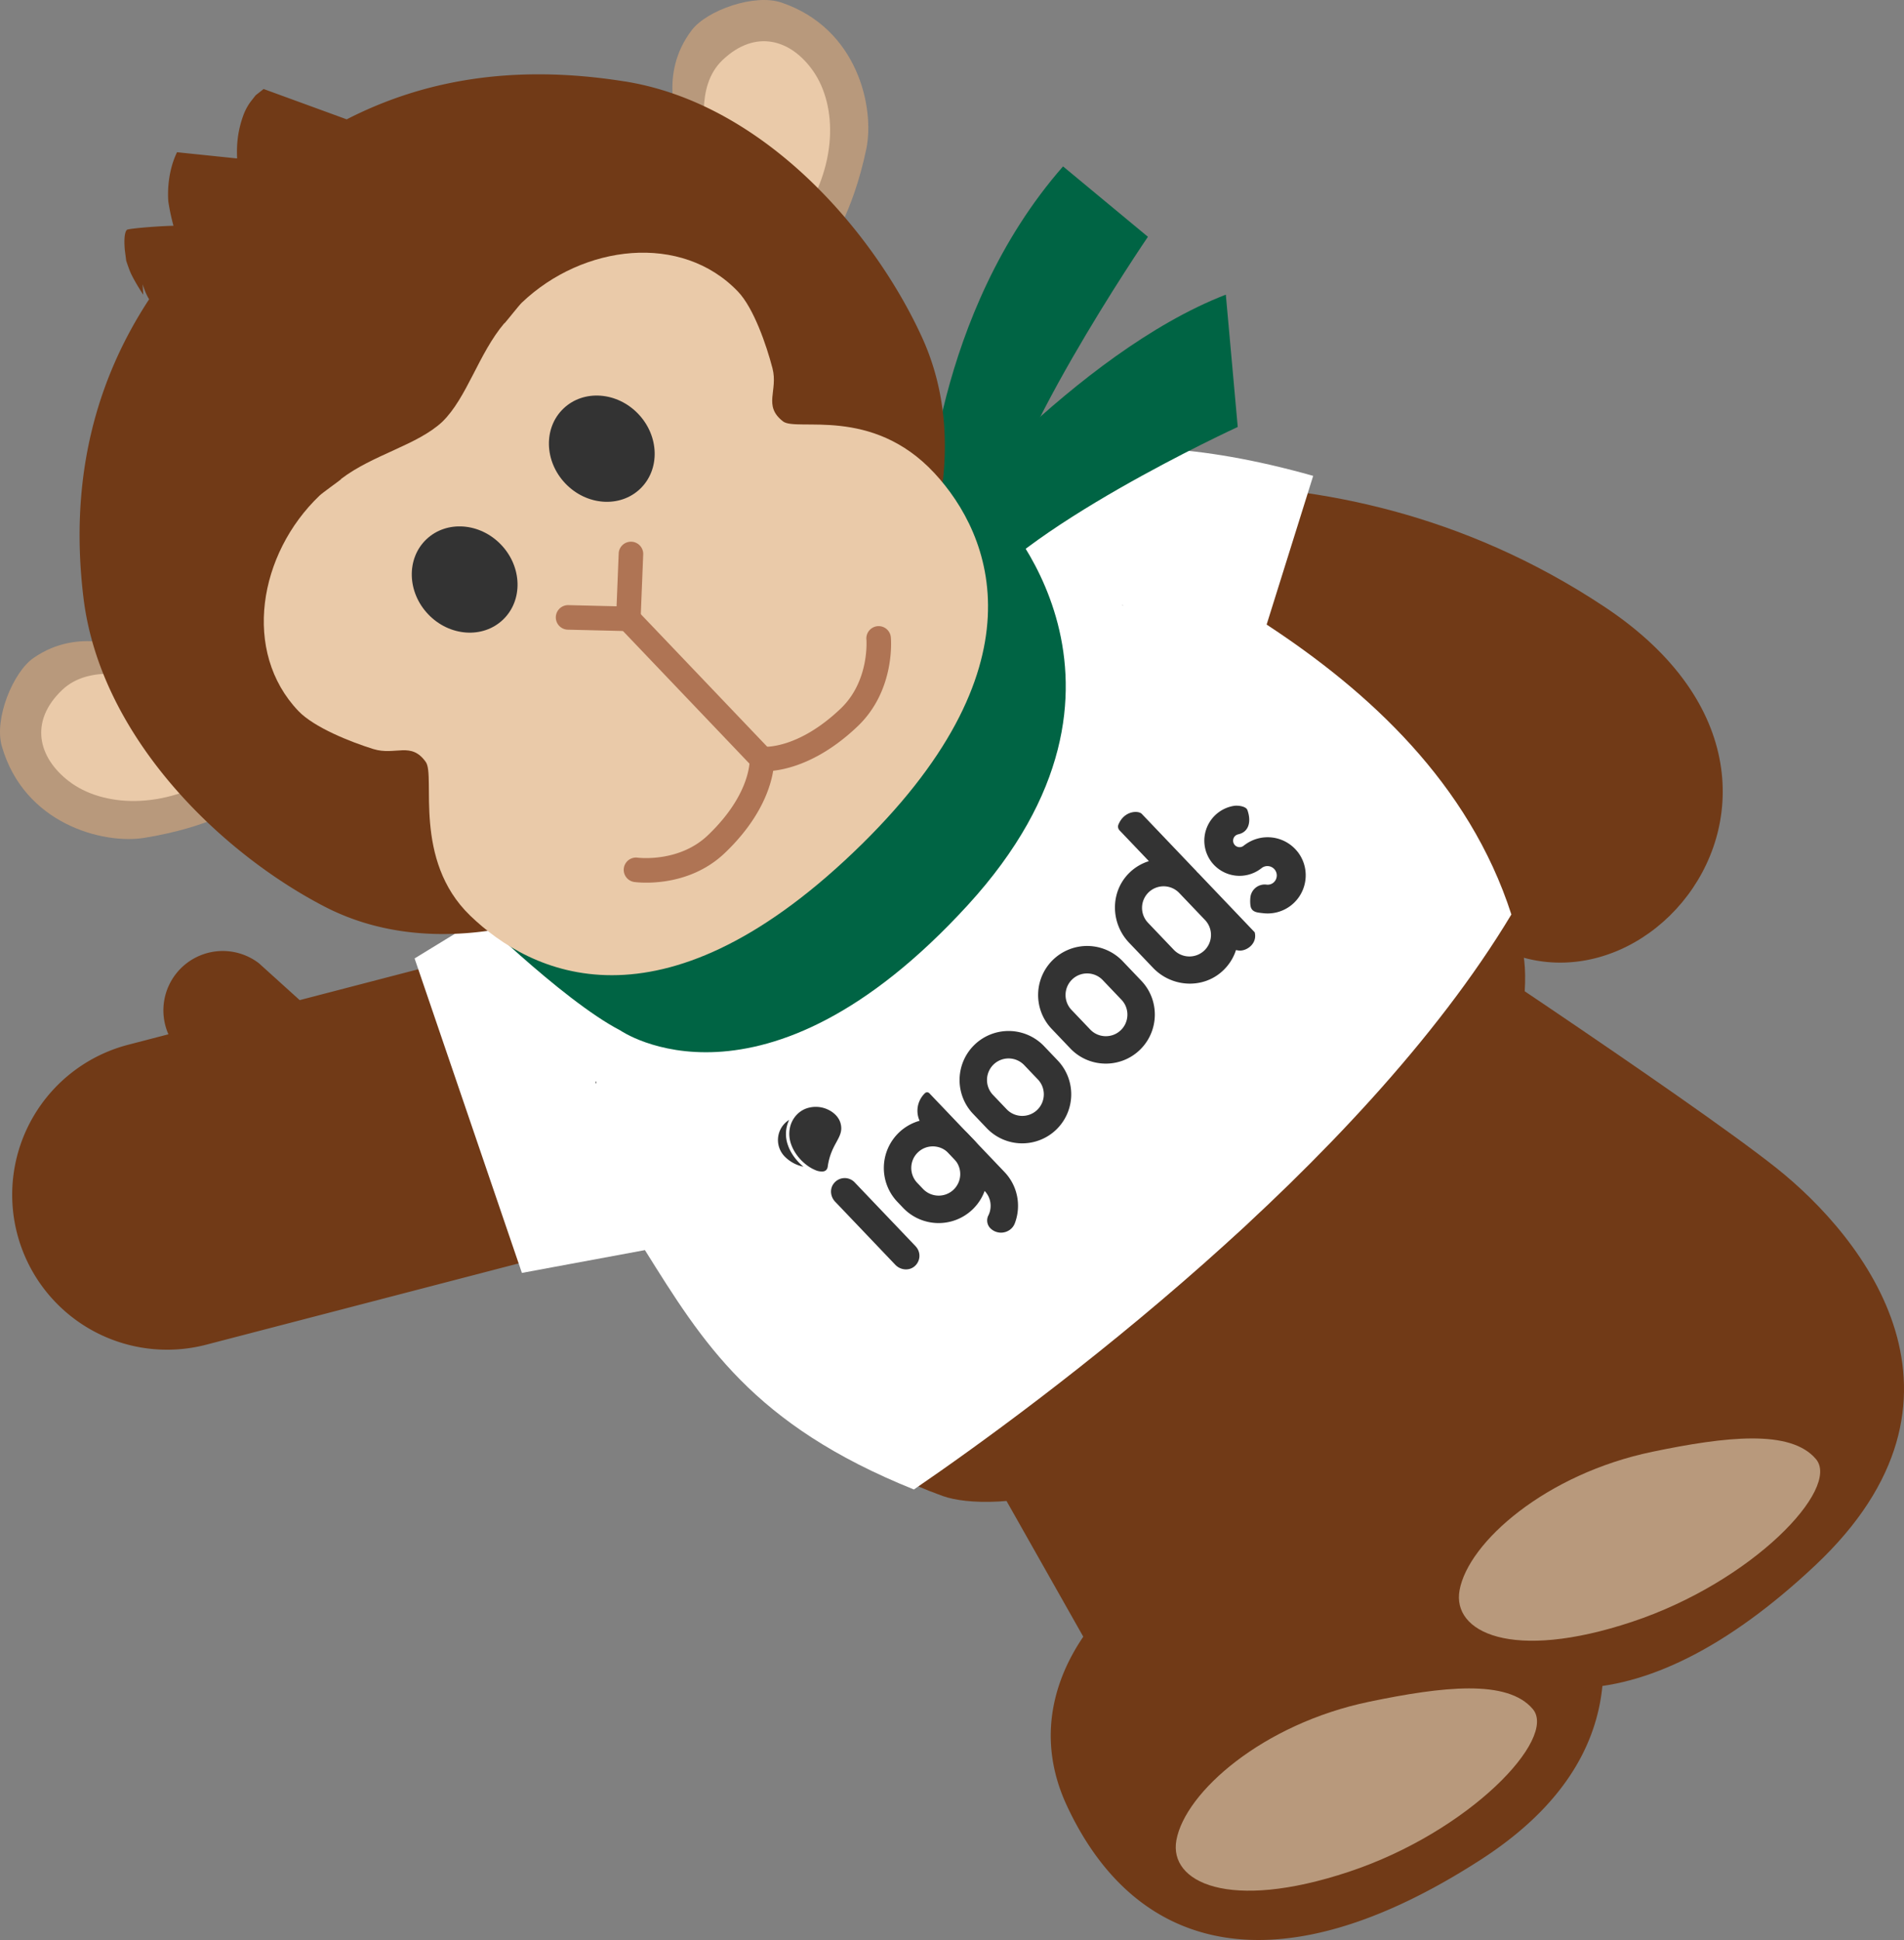 <svg xmlns="http://www.w3.org/2000/svg" width="97.854" height="99.694" viewBox="0 0 97.854 99.694"><rect x="0" y="0" width="97.854" height="99.694" fill="#808080" stroke="none"/><path d="M33.529 46.678a7.964 7.964 0 019.723 5.682c1.116 4.256-1.429 8.611-5.682 9.725l-26.96 7.014a7.963 7.963 0 11-4.04-15.406l26.96-7.015z" fill="#713a17"/><path d="M9.496 54.267a3.052 3.052 0 013.813-4.765l3.252 2.94M64.38 78.596c-4.513.175-13.068 6.63-9.55 14.193 3.518 7.561 10.811 9.543 21.295 2.762 10.485-6.78 5.509-16.09 1.698-20.446-3.809-4.356-17.246-17.224-17.246-17.224l-13.515 11 9.713 17.174" fill="#713a17"/><path d="M78.693 65.871c-4.407.983-11.664 8.87-6.842 15.677 4.819 6.805 12.35 7.445 21.445-1.11 9.093-8.555 2.526-16.819-2.004-20.419-4.531-3.599-20.063-13.841-20.063-13.841l-11.317 13.25L71.78 73.332" fill="#713a17"/><path d="M60.459 94.566c.45-2.476 4.443-5.98 9.907-7.116 3.769-.783 7.106-1.17 8.411.377 1.276 1.513-3.254 6.3-9.45 8.36-6.196 2.06-9.259.531-8.868-1.621zm14.553-12.845c.45-2.476 4.443-5.98 9.907-7.116 3.769-.783 7.106-1.17 8.411.377 1.276 1.513-3.254 6.3-9.45 8.36-6.196 2.06-9.259.531-8.868-1.621z" fill="#b8997c"/><path d="M52.278 41.444s15.942.268 20.927 3.842c8.178 11.859 24.046-4.272 9.278-14.088-14.77-9.819-30.051-5.173-30.051-5.173l-.154 15.419z" fill="#713a17"/><path d="M55.848 29.913l-24.935 23.78s2.265 17.688 17.537 23.184c2.425.872 11.033.421 19.647-9.158 9.976-8.15 10.834-16.727 10.078-19.19-4.766-15.515-22.326-18.617-22.326-18.617z" fill="#713a17"/><path d="M63.673 40.157c5.928 6.216 5.695 16.061-.522 21.99-6.216 5.928-16.061 5.695-21.989-.522-5.928-6.216-5.695-16.061.521-21.989 6.216-5.928 16.062-5.695 21.99.521z" fill="#eacaa9"/><path d="M62.885 60.449c.032.044.278-.136-.024.217-.958 1.118-2.019 1.693-3.218 2.49l-.048.126c-.985.558-2.102.949-3.251 1.257-2.103.638-4.349.722-6.5.373.05.04.072.073-.146.049-.904-.138-2.121-.522-3.303-1.082l-.524-.242c-.142-.049-.191-.039-.221-.033-.529-.272-.954-.594-1.371-.848-5.483-3.421-8.432-11.158-5.455-18.08.545-1.47 1.419-2.811 2.401-3.971 1.482-1.714 3.947-3.348 6.045-4.021-.513-.392 4.855-1.578 3.781-1.607 1.538-.156 3.839.11 3.964.093.355-.111 1.747-.583 5.657 1.246 1.542.738 3.351 2.606 3.794 2.987.732.599-1.449-1.641-.722-1.052-4.658-4.35-11.737-5.565-17.532-3.216-5.844 2.251-10.145 7.997-10.62 14.374-.085 1.062-.169 3.776 1.003 7.045 1.155 3.235 3.806 6.887 7.675 8.988 3.821 2.164 8.549 2.574 12.242 1.576 3.748-.938 6.369-3 7.67-4.297l.463-.493c2.931-2.889 4.609-7.852 4.4-11.273-.046-1.569-.379-3.133-.856-4.618.13.716.231 1.38.27 1.958-.244-1.556-.739-3.066-1.04-3.593-1.572-2.953-.809-1.181-.519.04.249.861-.286-.214.077 1.122-.309-.94-.522-1.397-.971-2.284-.025-.113 1.258 2.79.854 2.203-.274-.912-.77-1.864-1.269-2.712.154.313 1.425 3.094 1.184 3.02-.107-.515-.908-2.606-1.164-2.684-.043-.019.443.828.606 1.291-1.332-2.711-2.62-3.787-1.167-1.525-.464-.806-1.232-1.882-1.918-2.598l.003.007c.307.386.873 1.021 1.12 1.401-.315-.46-.714-.859-1.066-1.293l.146.262c.251.333.534.641.787.992-.21-.302-.472-.566-.705-.852.144.241.317.509.509.797.701 1.109 1.198 2.24 1.467 2.877 2.368 5.111 1.315 11.534-2.509 15.585z" fill="#b8997c"/><path d="M67.49 24.454c-12.215-3.451-16.41.394-16.41.394l-.024.483c-.171-.056-.263-.084-.263-.084s-25.017 21.209-25.011 21.27l-4.475 2.735 5.515 16.161 6.323-1.172c2.967 4.739 5.535 8.972 13.824 12.301 6.516-4.458 22.934-16.614 30.706-29.549-2.175-6.75-7.344-11.467-12.578-14.897l2.393-7.643z" fill="#fff"/><path fill="#333" d="M63.837 22.704l-.013-.002.029.006-.016-.004zM30.646 55.561c-.036.035-.033.086-.033.135.033-.042.045-.084.033-.135zm-.034.136l.001.001v-.002l-.001.001zm27.062-24.606l.051.048c-.03-.039-.032-.053-.051-.048zm.052.049l-.001-.001.001.001zm7.788.69l-.032-.014.032.014z"/><path d="M47.396 25.596l.136.144-.136-.144z" fill="#006444"/><path d="M8.83 64.902s-1.494-3.995-1.382-7.287" fill="#713a17"/><path d="M47.631 26.421s.363-10.294 7.003-17.87l4.362 3.617s-7.8 11.433-7.753 15.634l-3.612-1.381z" fill="#006444"/><path d="M47.597 27.377S55.271 18.132 63 15.142l.612 6.799s-11.584 5.33-13.985 9.314l-2.03-3.878z" fill="#006444"/><path d="M51.161 26.137s9.01 8.982-1.428 20.381c-10.556 11.528-17.852 6.435-17.852 6.435-3.038-1.575-8.024-6.537-8.024-6.537" fill="#006444"/><path d="M40.167.133c-1.397-.475-3.836.401-4.608 1.408-1.753 2.285-.674 4.821-.674 4.821l7.691 6.326s1.233-1.636 1.944-5.019c.443-2.107-.42-6.199-4.353-7.536z" fill="#b8997c"/><path d="M36.299 7.734c-.01-.85-.606-3.273.833-4.645 1.701-1.622 3.533-1.061 4.668.575 1.221 1.76 1.293 4.88-.749 7.761L36.3 7.734z" fill="#eacaa9"/><path d="M.094 38.35c-.408-1.418.582-3.812 1.625-4.536 2.365-1.643 4.848-.444 4.848-.444l5.954 7.982s-1.693 1.154-5.105 1.704c-2.125.342-6.172-.713-7.321-4.705z" fill="#b8997c"/><path d="M7.87 34.847c-.849-.05-3.241-.76-4.679.612-1.701 1.622-1.227 3.479.353 4.69 1.7 1.303 4.813 1.523 7.787-.381L7.87 34.847z" fill="#eacaa9"/><path d="M32.105 4.185c-5.82-.928-10.447-.019-14.286 1.948l-4.27-1.559-.41.322-.265.339a2.828 2.828 0 00-.347.635c-.323.861-.371 1.589-.341 2.273l-3.088-.32c-.593 1.229-.445 2.548-.445 2.548.061.399.149.815.262 1.231-.878.02-2.317.146-2.387.205-.205.173-.112 1.048-.112 1.048l.071.548c.084.244.159.472.252.673.177.363.398.723.624 1.071l-.033-.54c.101.318.222.601.335.771-2.643 4.026-4.138 9.046-3.376 15.334.87 7.182 7.073 13.125 12.395 15.878 6.072 3.14 12.792.049 12.792.049l17.555-16.742s3.196-6.367.347-12.58C44.88 11.87 39.253 5.322 32.105 4.183z" fill="#713a17"/><path d="M40.24 21.653c-1.039-.811-.238-1.566-.54-2.73-.307-1.182-.962-3.089-1.769-3.935-2.901-3.042-7.97-2.432-11.115.567-.144.138-.753.914-.885 1.059l-.008-.009c-1.328 1.567-1.925 3.838-3.19 5.069-1.289 1.205-3.586 1.694-5.214 2.946l.009.009c-.152.125-.955.695-1.1.834-3.144 2.998-3.994 8.033-1.092 11.075.807.846 2.681 1.59 3.847 1.953 1.148.357 1.941-.408 2.701.669.511.725-.685 5.03 2.278 7.891 3.125 3.017 9.756 6.232 19.685-3.237 9.929-9.469 7.129-16.329 4.167-19.511-3.214-3.451-7.074-2.104-7.774-2.649z" fill="#eacaa9"/><ellipse cx="30.929" cy="23.058" rx="2.589" ry="2.853" transform="rotate(-43.642 30.928 23.058)" fill="#333"/><ellipse cx="23.88" cy="29.781" rx="2.589" ry="2.853" transform="rotate(-43.642 23.88 29.78)" fill="#333"/><path d="M32.727 32.258a.622.622 0 01-.45.174l-3.096-.074a.63.63 0 11.031-1.261l2.476.06.11-2.739a.631.631 0 011.26.05l-.135 3.358a.631.631 0 01-.195.431z" fill="#af7454"/><path d="M39.631 39.497a.63.63 0 01-.891-.021l-6.904-7.239a.63.63 0 01.912-.87l6.904 7.239a.63.63 0 01-.021.891z" fill="#af7454"/><path d="M37.248 43.837c-1.937 1.847-4.54 1.502-4.649 1.487a.63.63 0 01.175-1.249c.021.002 2.118.267 3.604-1.15 2.196-2.094 2.152-3.819 2.149-3.892a.637.637 0 01.597-.659.627.627 0 01.662.586c.006.094.117 2.345-2.537 4.877z" fill="#af7454"/><path d="M44.078 37.323c-2.655 2.532-4.898 2.314-4.992 2.303a.628.628 0 01-.556-.696.628.628 0 01.696-.556c.065.005 1.786.131 3.982-1.963 1.486-1.417 1.322-3.526 1.32-3.546a.63.63 0 011.256-.116c.01.11.231 2.727-1.706 4.574z" fill="#af7454"/><path d="M66.675 43.754c.641.801.553 1.95-.176 2.645-.038.037-.081.073-.124.11a1.957 1.957 0 01-1.468.417c-.253-.029-.492-.039-.6-.251-.065-.127-.062-.42-.043-.573a.74.74 0 01.824-.643.462.462 0 00.36-.102.482.482 0 00-.6-.754l-.002.002-.057.043a1.815 1.815 0 01-2.496-.314 1.812 1.812 0 011.131-2.923c.201-.031.613.022.683.213.194.53.12 1.113-.455 1.247a.39.39 0 00-.154.069.337.337 0 00-.051.469.332.332 0 00.467.053l.006-.006c.017-.012.034-.028.053-.038a1.957 1.957 0 012.702.338zm-12.542 5.554a2.523 2.523 0 00-.086 3.562l.962 1.009c.958 1.005 2.557 1.042 3.562.083s1.044-2.557.086-3.562l-.962-1.009a2.522 2.522 0 00-3.562-.083zm3.503 2.067c.421.441.406 1.145-.037 1.568s-1.147.404-1.568-.037l-.962-1.009c-.421-.441-.406-1.145.037-1.568s1.147-.404 1.568.037l.962 1.009zm-7.54 2.302a2.523 2.523 0 00-.086 3.562l.703.737a2.522 2.522 0 003.562.083 2.523 2.523 0 00.086-3.562l-.703-.737a2.522 2.522 0 00-3.562-.083zm3.244 1.794c.421.441.406 1.145-.037 1.568s-1.147.404-1.568-.037l-.703-.737a1.11 1.11 0 01.037-1.568 1.112 1.112 0 011.568.037l.703.737zm-5.804.706a.162.162 0 01.229.005l3.861 4.048c.689.722.862 1.748.533 2.625a.74.74 0 01-.184.28.774.774 0 01-1.09-.031.57.57 0 01-.087-.648c.072-.145.109-.302.113-.461a1.095 1.095 0 00-.305-.791l-3.11-3.261a1.25 1.25 0 01.042-1.767z" fill="#333"/><path d="M46.204 58.197a2.523 2.523 0 00-.086 3.562l.299.314a2.522 2.522 0 003.562.083 2.523 2.523 0 00.086-3.562l-.299-.314a2.522 2.522 0 00-3.562-.083zm2.84 1.371a1.11 1.11 0 01-.037 1.568 1.112 1.112 0 01-1.568-.037l-.299-.314c-.421-.441-.406-1.145.037-1.568s1.147-.404 1.568.037l.299.314zm-1.986 4.479a.706.706 0 01-.071 1.039c-.291.233-.719.178-.975-.092l-3.092-3.242c-.234-.245-.285-.628-.09-.906a.707.707 0 011.093-.088l3.136 3.288zm11.627-22.22c-.18-.188-.909-.175-1.205.549a.278.278 0 00.058.295l1.508 1.582a2.484 2.484 0 00-.994.59c-1.004.971-.988 2.591-.024 3.602l1.23 1.289c.944.99 2.519 1.103 3.541.194.35-.311.592-.694.724-1.109a.706.706 0 00.193.03c.388.012.912-.379.768-.94l-2.857-2.996a1.696 1.696 0 00-.123-.118l.006-.005-2.825-2.962zm3.246 5.451a1.11 1.11 0 01-.037 1.568 1.112 1.112 0 01-1.568-.037L59 47.419a1.11 1.11 0 01.037-1.568 1.112 1.112 0 011.568.037l1.326 1.39zM41.289 59.954a1.874 1.874 0 01-.959-.521 1.216 1.216 0 01.229-1.885 1.678 1.678 0 00-.071 1.281c.148.445.459.843.802 1.124z" fill="#333"/><path d="M43.199 57.723c.104.382-.028.629-.213.97-.164.299-.365.674-.445 1.252-.023.158-.108.242-.259.257a.848.848 0 01-.397-.081 1.971 1.971 0 01-.133-.063c-.043-.022-.088-.049-.133-.076-.388-.244-.79-.672-.969-1.206-.164-.487-.084-.988.183-1.353.029-.04.059-.078.092-.113a1.29 1.29 0 01.48-.335 1.467 1.467 0 011.181.062c.314.157.537.407.613.686z" fill="#333"/></svg>